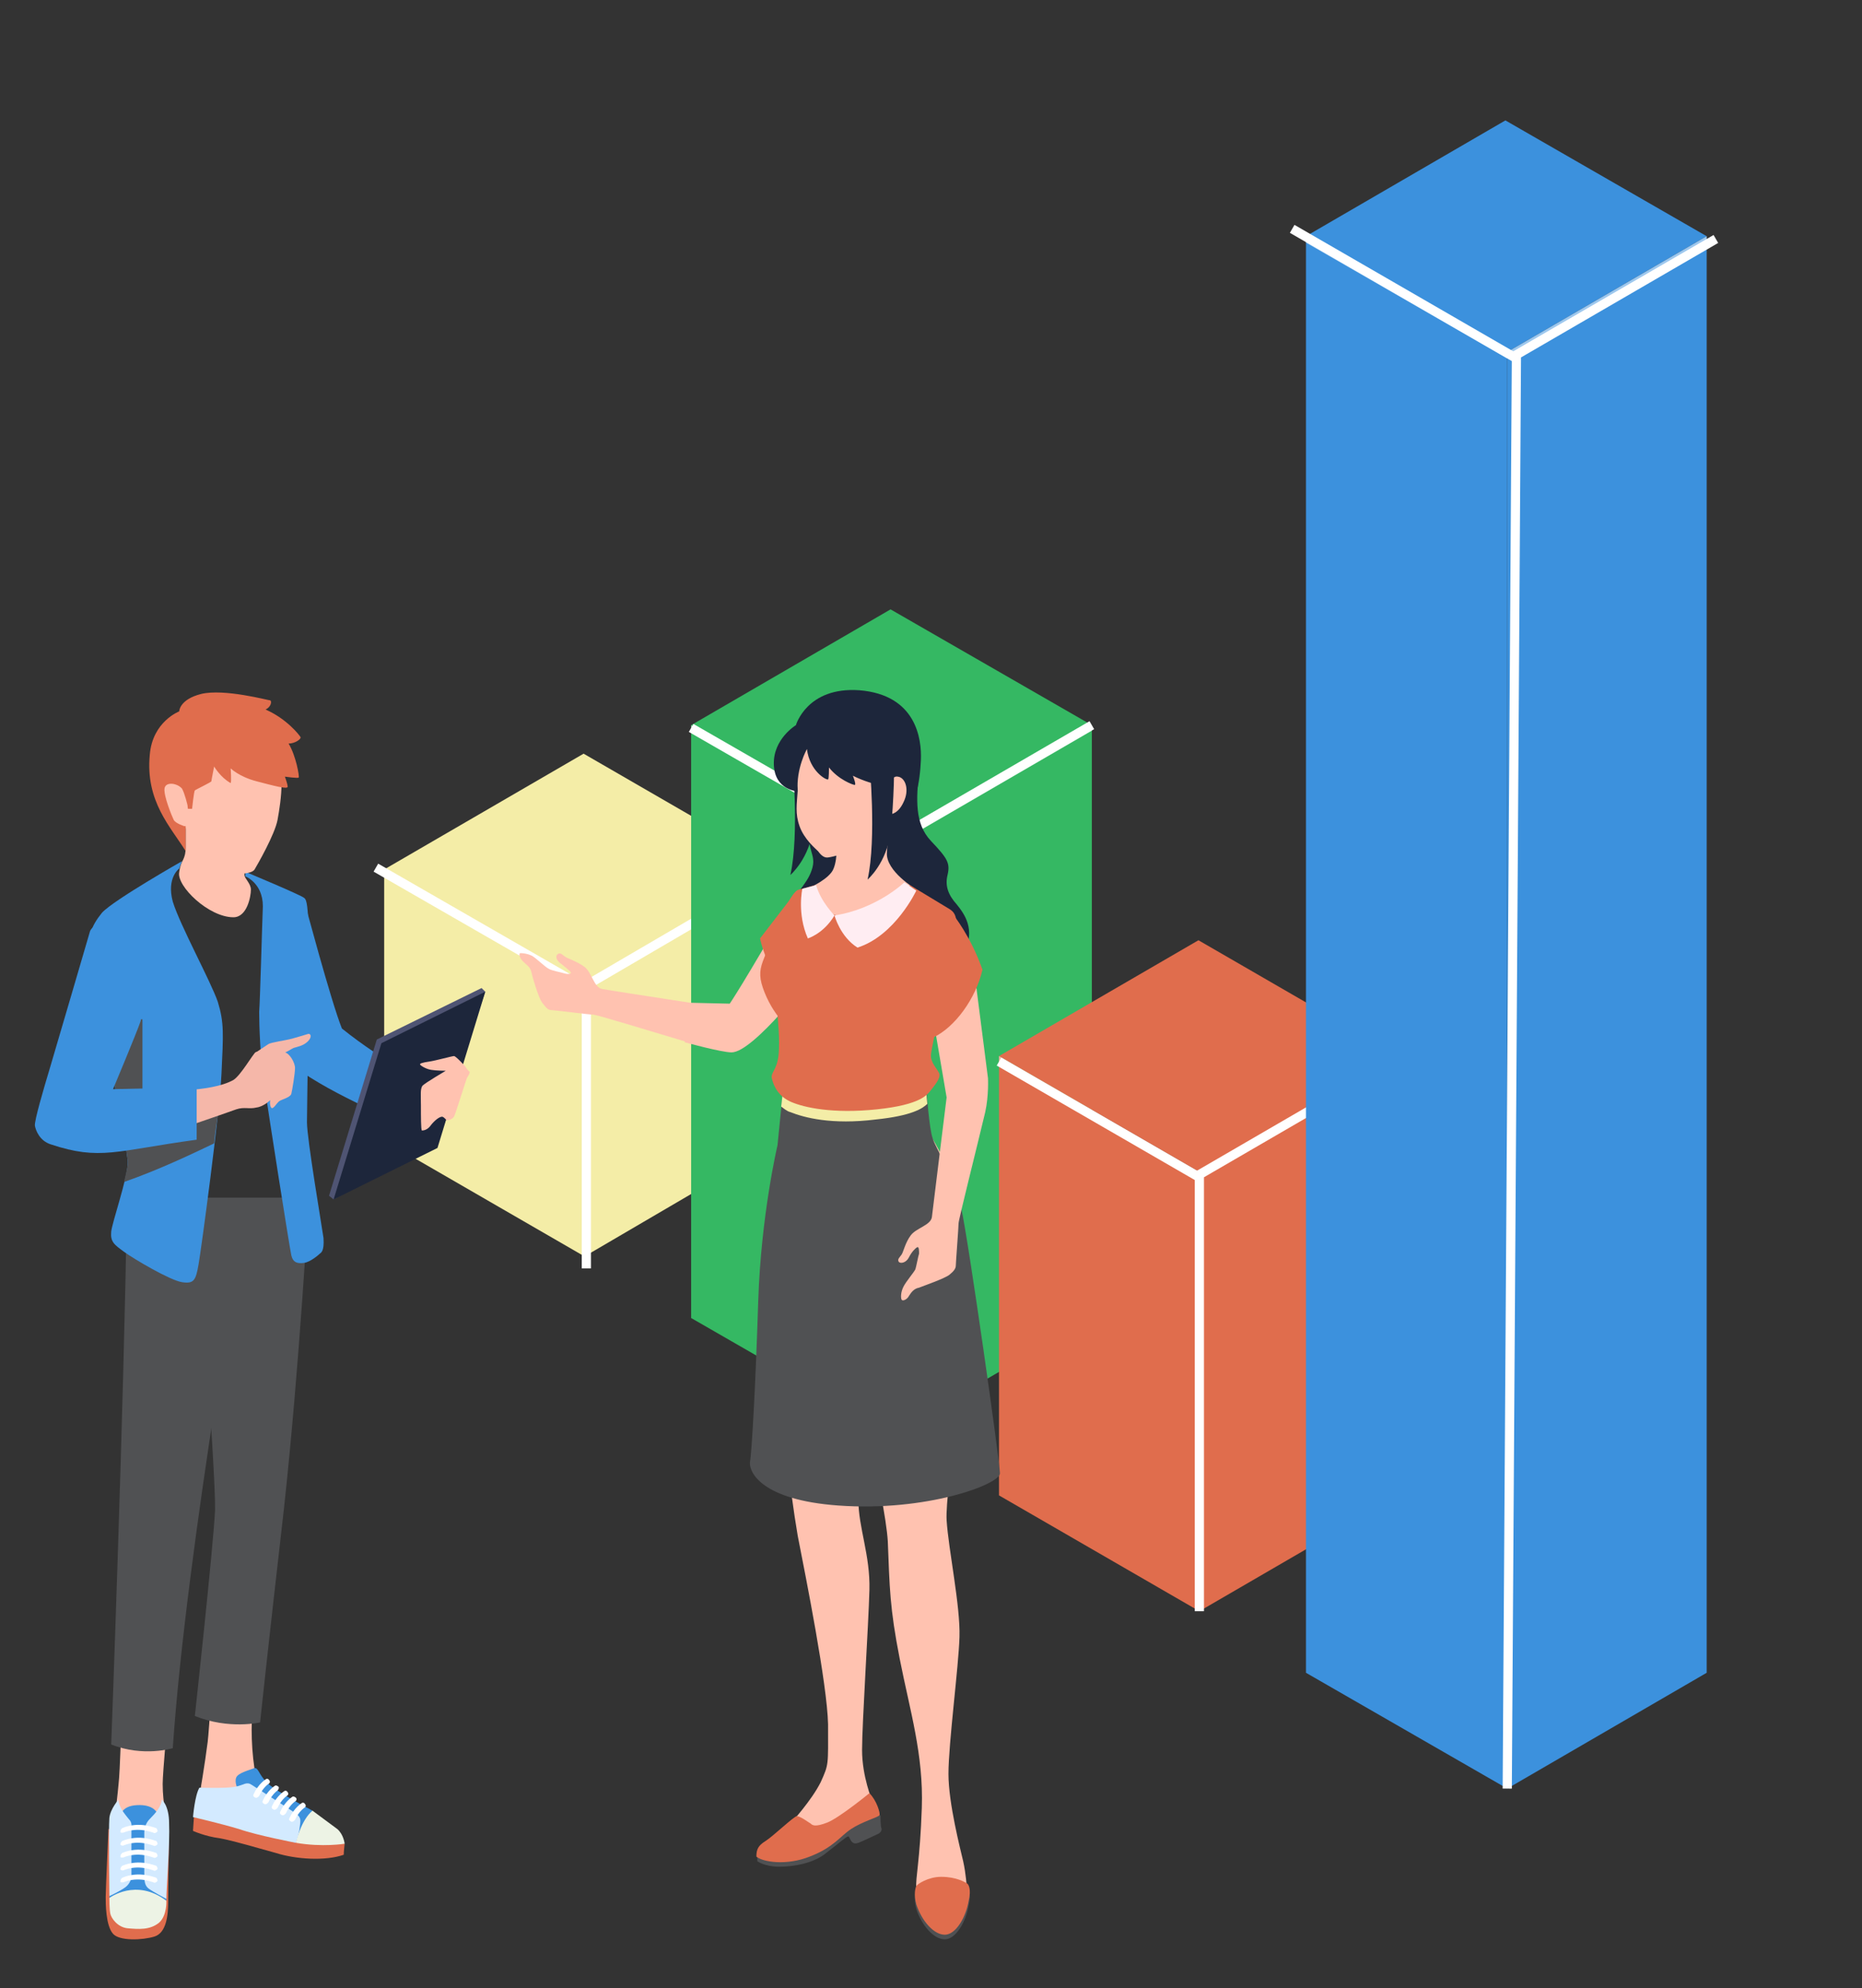 <?xml version="1.0" encoding="utf-8"?>
<!-- Generator: Adobe Illustrator 23.0.6, SVG Export Plug-In . SVG Version: 6.00 Build 0)  -->
<svg version="1.1" xmlns="http://www.w3.org/2000/svg" xmlns:xlink="http://www.w3.org/1999/xlink" x="0px" y="0px"
	 viewBox="0 0 202.6 216.3" style="enable-background:new 0 0 202.6 216.3;" xml:space="preserve">
<rect x="0" y="0" width="202.6" height="216.3" fill="#333333" stroke="none"/>
<style type="text/css">
	.st0{opacity:0.1;fill:#35B863;}
	.st1{fill:#3C91DD;}
	.st2{fill:#1D263B;}
	.st3{fill:#505153;}
	.st4{fill:#F4EDA7;}
	.st5{fill:#D3EAFF;}
	.st6{fill:#E06D4D;}
	.st7{fill:#35B863;}
	.st8{fill:#FFFBDB;}
	.st9{fill:#EDF3E5;}
	.st10{fill:#313538;}
	.st11{fill:#7D878F;}
	.st12{clip-path:url(#SVGID_2_);}
	.st13{clip-path:url(#SVGID_4_);}
	.st14{clip-path:url(#SVGID_6_);}
	.st15{clip-path:url(#SVGID_8_);}
	.st16{fill:#FFFFFF;}
	.st17{fill:#99B3B3;}
	.st18{fill:#718585;}
	.st19{fill:#CB206A;}
	.st20{fill:#F9AFB6;}
	.st21{enable-background:new    ;}
	.st22{fill:#2E5C81;}
	.st23{clip-path:url(#SVGID_12_);}
	.st24{fill:none;}
	.st25{fill:#D1DDFF;}
	.st26{fill:#827C7B;}
	.st27{fill:#D2C8C6;}
	.st28{fill:#1E5D9D;}
	.st29{fill:#61A1F0;}
	.st30{fill:#132146;}
	.st31{fill:#FF5023;}
	.st32{fill:#FF9911;}
	.st33{fill:#943EC7;}
	.st34{fill:#444738;}
	.st35{fill:#FF4F12;}
	.st36{fill:#62B70F;}
	.st37{fill:#59A8EF;}
	.st38{fill:#053A70;}
	.st39{fill:#7BC7FF;}
	.st40{fill:#81BAD4;}
	.st41{fill:#AED8E8;}
	.st42{fill:#E8AE00;}
	.st43{fill:#303030;}
	.st44{clip-path:url(#SVGID_14_);fill:#EBF7F0;}
	.st45{fill:#36B863;}
	.st46{fill:#4F5254;}
	.st47{fill:#EDF2E5;}
	.st48{fill:#F5EDA6;}
	.st49{fill:#1C263B;}
	.st50{fill:#E06E4D;}
	.st51{fill:#D4EBFF;}
	.st52{fill:#3D91DE;}
	.st53{fill:url(#SVGID_15_);}
	.st54{fill:#6B5BDF;}
	.st55{fill:url(#SVGID_16_);}
	.st56{fill:#EDAC01;}
	.st57{fill:#BA2027;}
	.st58{fill:#FF5F4F;}
	.st59{fill:#7AB2BC;}
	.st60{fill:#FFEE40;}
	.st61{fill:#F28F8F;}
	.st62{fill:#FFA8A7;}
	.st63{fill:#D9EEFF;}
	.st64{fill:#27DEBF;}
	.st65{opacity:0.7;}
	.st66{fill:#C1E4FF;}
	.st67{fill:#1BBC9D;}
	.st68{fill:none;stroke:#1D263B;stroke-width:0.5;stroke-miterlimit:10;}
	.st69{fill:#DCEEFF;}
	.st70{fill-rule:evenodd;clip-rule:evenodd;fill:#F4EDA7;}
	.st71{fill-rule:evenodd;clip-rule:evenodd;fill:#3C91DD;}
	.st72{fill-rule:evenodd;clip-rule:evenodd;fill:#35B863;}
	.st73{fill-rule:evenodd;clip-rule:evenodd;fill:#505153;}
	.st74{fill-rule:evenodd;clip-rule:evenodd;fill:#D3EAFF;}
	.st75{fill:#30BFBF;}
	.st76{fill:url(#SVGID_17_);}
	.st77{fill:#016EF1;}
	.st78{fill:#090C0C;}
	.st79{fill:#1E2323;}
	.st80{opacity:0.2;fill:#BADFE8;enable-background:new    ;}
	.st81{fill:#D4D8D8;}
	.st82{fill:#FFFFFF;enable-background:new    ;}
	.st83{fill-rule:evenodd;clip-rule:evenodd;fill:url(#SVGID_18_);}
	.st84{fill-rule:evenodd;clip-rule:evenodd;fill:#EDF3E5;}
	.st85{fill-rule:evenodd;clip-rule:evenodd;fill:#E06D4D;}
	.st86{fill-rule:evenodd;clip-rule:evenodd;fill:#1D263B;}
	.st87{fill-rule:evenodd;clip-rule:evenodd;fill:#FFFFFF;}
	.st88{fill-rule:evenodd;clip-rule:evenodd;fill:#F9AFB6;}
	.st89{opacity:0.35;fill-rule:evenodd;clip-rule:evenodd;fill:#0960AC;}
	.st90{opacity:0.3;fill-rule:evenodd;clip-rule:evenodd;fill:#1D263B;}
	.st91{opacity:0.35;fill-rule:evenodd;clip-rule:evenodd;fill:#17ACC8;}
	.st92{fill-rule:evenodd;clip-rule:evenodd;fill:#E7A376;}
	.st93{fill-rule:evenodd;clip-rule:evenodd;fill:#FFA698;}
	.st94{fill-rule:evenodd;clip-rule:evenodd;fill:#D0E7FF;}
	.st95{fill:#455A64;}
	.st96{fill:#FAFAFA;}
	.st97{fill:#EBEBEB;}
	.st98{fill:#E0E0E0;}
	.st99{opacity:0.1;}
	.st100{opacity:0.4;fill:#FFFFFF;}
	.st101{opacity:0.7;fill:#FFFFFF;}
	.st102{fill:#16572A;}
	.st103{fill:none;stroke:#FFFFFF;stroke-miterlimit:10;}
	.st104{opacity:0.5;fill:#FFFFFF;}
	.st105{fill:#CC125A;}
	.st106{fill:#FF5284;}
	.st107{fill:#FFFFFF;stroke:#35B863;stroke-miterlimit:10;}
	.st108{fill:none;stroke:#35B863;stroke-linecap:round;stroke-linejoin:round;stroke-miterlimit:10;}
	.st109{fill:none;stroke:#35B863;stroke-linecap:round;stroke-linejoin:round;}
	.st110{fill:none;stroke:#35B863;stroke-linecap:round;stroke-linejoin:round;stroke-dasharray:0,2.924;}
	.st111{fill:url(#SVGID_19_);}
	.st112{opacity:0.6;fill:#FFFFFF;}
	.st113{fill:#F2CAAA;}
	.st114{fill:#E1E2E3;}
	.st115{fill:#302B2D;}
	.st116{fill:url(#SVGID_20_);}
	.st117{fill:#F5D4B3;}
	.st118{fill:#EBC4A5;}
	.st119{fill:#C7C7C7;}
	.st120{fill:none;stroke:#E06D4D;stroke-linecap:round;stroke-linejoin:round;}
	.st121{fill:none;stroke:#E06D4D;stroke-linecap:round;stroke-linejoin:round;stroke-dasharray:0,3.137;}
	.st122{fill:none;stroke:#E06D4D;stroke-linecap:round;stroke-linejoin:round;stroke-dasharray:0,2.935;}
	.st123{fill:none;stroke:#E06D4D;stroke-linecap:round;stroke-linejoin:round;stroke-dasharray:0,3.107;}
	.st124{fill:none;stroke:#E06D4D;stroke-linecap:round;stroke-linejoin:round;stroke-dasharray:0,2.988;}
	.st125{fill:none;stroke:#E06D4D;stroke-linecap:round;stroke-linejoin:round;stroke-miterlimit:10;}
	.st126{fill:#D29FFF;}
	.st127{fill:#983BE9;}
	.st128{fill:#95D359;}
	.st129{fill:#C13D1A;}
	.st130{fill:#DB5126;}
	.st131{fill:#EF602E;}
	.st132{fill:#FCB28D;}
	.st133{fill:#F09365;}
	.st134{fill:#021340;}
	.st135{fill:#FCA579;}
	.st136{fill:#FFEB8A;}
	.st137{fill:#FFD217;}
	.st138{fill:#007A6E;}
	.st139{fill-rule:evenodd;clip-rule:evenodd;fill:#301D19;}
	.st140{fill:#FEAC15;}
	.st141{fill:#0669BF;}
	.st142{fill:none;stroke:#1D263B;stroke-width:0.5;stroke-linecap:round;stroke-linejoin:round;stroke-miterlimit:10;}
	.st143{fill:#F7E041;}
	.st144{fill:#E9662C;}
	.st145{fill:#D36BC5;}
	.st146{fill:#A4C639;}
	.st147{opacity:0.8;fill:#0C401E;enable-background:new    ;}
	.st148{clip-path:url(#SVGID_25_);}
	.st149{opacity:0.4;clip-path:url(#SVGID_26_);fill:#0C401E;enable-background:new    ;}
	.st150{opacity:0.8;clip-path:url(#SVGID_26_);fill:#0C401E;enable-background:new    ;}
	.st151{clip-path:url(#SVGID_26_);fill:#0C401E;}
	.st152{fill-rule:evenodd;clip-rule:evenodd;fill:#FDFFFF;}
	.st153{fill-rule:evenodd;clip-rule:evenodd;fill:#575756;}
	.st154{fill-rule:evenodd;clip-rule:evenodd;fill:#E7AA73;}
	.st155{fill-rule:evenodd;clip-rule:evenodd;fill:#9C9C9B;}
	.st156{fill-rule:evenodd;clip-rule:evenodd;fill:#D9D9D9;}
	.st157{fill-rule:evenodd;clip-rule:evenodd;fill:#296AAD;}
	.st158{fill-rule:evenodd;clip-rule:evenodd;fill:#3C3C3B;}
	.st159{fill-rule:evenodd;clip-rule:evenodd;fill:#253639;}
	.st160{opacity:0.1;fill-rule:evenodd;clip-rule:evenodd;fill:#FFFFFF;}
	.st161{opacity:0.9;fill-rule:evenodd;clip-rule:evenodd;fill:#FFFFFF;}
	.st162{opacity:0.8;fill-rule:evenodd;clip-rule:evenodd;fill:#FFFFFF;}
	.st163{opacity:0.7;fill-rule:evenodd;clip-rule:evenodd;fill:#FFFFFF;}
	.st164{opacity:0.6;fill-rule:evenodd;clip-rule:evenodd;fill:#FFFFFF;}
	.st165{opacity:0.5;fill-rule:evenodd;clip-rule:evenodd;fill:#FFFFFF;}
	.st166{opacity:0.4;fill-rule:evenodd;clip-rule:evenodd;fill:#FFFFFF;}
	.st167{opacity:0.3;fill-rule:evenodd;clip-rule:evenodd;fill:#FFFFFF;}
	.st168{opacity:0.2;fill-rule:evenodd;clip-rule:evenodd;fill:#FFFFFF;}
	.st169{fill:url(#SVGID_27_);}
	.st170{fill:url(#SVGID_28_);}
	.st171{fill:url(#SVGID_29_);}
	.st172{clip-path:url(#SVGID_31_);fill:#D3EAFF;}
	.st173{fill:#EAEFFF;}
	.st174{fill:#333333;}
	.st175{fill:url(#SVGID_32_);}
	.st176{fill:url(#SVGID_33_);}
	.st177{fill:url(#SVGID_34_);}
	.st178{fill:url(#SVGID_35_);}
	.st179{fill:url(#SVGID_36_);}
	.st180{fill:#7F7358;}
	.st181{fill:url(#SVGID_37_);}
	.st182{fill:url(#SVGID_38_);}
	.st183{fill:url(#SVGID_39_);}
	.st184{fill:url(#SVGID_40_);}
	.st185{fill:url(#SVGID_41_);}
	.st186{fill:url(#SVGID_42_);}
	.st187{fill:url(#SVGID_43_);}
	.st188{fill:url(#SVGID_44_);}
	.st189{clip-path:url(#XMLID_6_);enable-background:new    ;}
	.st190{fill:#5B5B5B;}
	.st191{fill:#575757;}
	.st192{fill:#555555;}
	.st193{fill:#525252;}
	.st194{fill:#505050;}
	.st195{fill:#4D4D4D;}
	.st196{clip-path:url(#XMLID_10_);enable-background:new    ;}
	.st197{fill:#424242;}
	.st198{fill:#444444;}
	.st199{clip-path:url(#XMLID_11_);enable-background:new    ;}
	.st200{fill:#484A4C;}
	.st201{fill:#4C433C;}
	.st202{fill:#8BEAFF;}
	.st203{fill:#FFA834;}
	.st204{fill:#FED322;}
	.st205{fill:#D07400;}
	.st206{fill:#396CAA;}
	.st207{fill:#2E7DA2;}
	.st208{fill:#225A7C;}
	.st209{opacity:0.6;fill:#C7F1FF;}
	.st210{opacity:0.8;}
	.st211{fill:#7D7D7D;}
	.st212{fill:#D4ECFF;}
	.st213{fill:#FFC2B0;}
	.st214{fill:#274F89;}
	.st215{fill:#5793CE;}
	.st216{fill:#E0849B;}
	.st217{fill:#FFEDF2;}
	.st218{fill:#4F5473;}
	.st219{fill:#246CA3;}
	.st220{fill:#F5B7A9;}
</style>
<g id="Layer_1">
</g>
<g id="Layer_2">
</g>
<g id="Layer_3">
	<polygon class="st4" points="85.3,94.6 85.3,124 63.6,136.7 63.6,107.2 	"/>
	<polygon class="st4" points="63.6,107.2 63.6,136.7 41.8,124.1 41.8,94.6 	"/>
	<polygon class="st4" points="85.3,94.6 63.6,107.2 41.8,94.6 63.5,82 	"/>
	<g>
		<line class="st103" x1="62.8" y1="107" x2="40.9" y2="94.4"/>
		<polyline class="st103" points="84.5,95.1 63.8,107.2 63.8,138 		"/>
	</g>
	<polygon class="st104" points="41.8,94.6 41.8,95.2 63.6,107.8 85.3,95.2 85.3,94.6 63.6,107.2 	"/>
	<polygon class="st7" points="118.8,78.9 118.8,143.4 97.1,156 97.1,91.5 	"/>
	<polygon class="st7" points="97.1,91.5 97.1,156 75.2,143.4 75.2,78.9 	"/>
	<polygon class="st7" points="118.8,78.9 97.1,91.5 75.2,78.9 96.9,66.3 	"/>
	<polygon class="st104" points="75.2,78.9 75.2,79.5 97.1,92.1 118.8,79.5 118.8,78.9 97.1,91.5 	"/>
	<g>
		<line class="st103" x1="97.1" y1="91.8" x2="75.2" y2="79.2"/>
		<polyline class="st103" points="118.8,78.9 97.1,91.5 97.1,139 		"/>
	</g>
	<polygon class="st6" points="152.2,114.9 152.2,162.7 130.5,175.3 130.5,127.5 	"/>
	<polygon class="st6" points="130.5,127.5 130.5,175.3 108.7,162.7 108.7,114.9 	"/>
	<polygon class="st6" points="152.2,114.9 130.5,127.5 108.7,114.9 130.4,102.3 	"/>
	<polygon class="st104" points="108.7,114.9 108.7,115.5 130.5,128.1 152.2,115.5 152.2,114.9 130.5,127.5 	"/>
	<path class="st213" d="M86.3,97.6c-5.5,9.6-6.9,11.6-6.9,11.6l-4.3-0.1c-3.9-0.6-9.1-1.4-9.6-1.5c-0.9-0.2-1.1-1.8-1.9-2.4
		c-0.8-0.6-1.8-0.9-2.1-1.1c-0.3-0.2-0.5-0.5-0.8-0.3c-0.3,0.2-0.2,0.7,0.4,1.1c0.5,0.4,1,0.8,1,0.9c0.1,0.2-0.4,0.2-0.7,0.1
		c-0.3-0.1-1.4-0.3-1.7-0.5c-0.4-0.2-1.3-1.1-1.8-1.4c-0.6-0.3-1.2-0.3-1.3-0.3c-0.2,0.1,0,0.6,0.3,0.9c0.3,0.3,0.8,0.6,0.9,1.1
		c0.1,0.5,0.8,2.9,1.2,3.4c0.4,0.5,0.6,0.8,1,0.8c0.3,0,4.2,0.5,4.6,0.5c0.3,0,5.9,1.7,9.9,2.9c0,0.1,0,0.1,0,0.1s4,1.1,5.1,1.1
		c2.4,0,8.8-8.4,8.8-8.4C88.7,105,89.3,97,86.3,97.6z"/>
	<path class="st6" d="M86.7,96.9l-4,5.2c0,0,0.6,3.5,4,7.5L88,96.9H86.7z"/>
	<path class="st213" d="M85.3,123.3c0,0-1.9,6.9-1.4,16.7c0.5,9.8,2.1,22.5,2.9,27.1c0.9,4.6,3.2,16.1,3.3,20.5
		c0,4.5,0.1,4.3-0.8,6.3c-1,2-3.2,4.4-3.2,4.4l1.7,1.2c0,0,2-0.6,3.8-1.3c1.8-0.7,3.3-2.3,3.3-2.3s-1.1-2.6-1.1-5.5
		c0-2.9,0.7-13.6,0.8-17.4c0.1-3.8-1.2-6.8-1.2-9.8c0-2.9,2.2-12.6,2.7-15.7v-24.3H85.3z"/>
	<path class="st3" d="M82.4,202v0.5c0,0,0.8,0.6,2.4,0.6c1.6,0,3.8-0.4,5.1-1.5c1.3-1,2.2-1.8,2.4-1.8c0.1,0,0.2,0.4,0.4,0.6
		c0.2,0.2,0.4,0.2,0.7,0.1c0.3-0.1,2-0.9,2.2-1c0.2-0.1,0.4-0.4,0.3-0.6c-0.1-0.2-0.1-1.4-0.1-1.4L82.4,202z"/>
	<path class="st6" d="M94.6,195.1c0,0-3.3,2.7-4.6,3.2c-1.3,0.5-1.6,0.3-1.8,0.1c-0.2-0.1-1.1-0.8-1.5-0.8c-0.3,0-2.6,2.2-3.4,2.7
		c-0.8,0.5-1,0.9-1,1.7c0.7,0.6,3.3,1,5.8,0c2.6-1,3.3-2.2,4.5-3c1.2-0.8,3-1.3,3.1-1.5C95.8,197.3,95.4,195.9,94.6,195.1z"/>
	<path class="st213" d="M89.7,126.8c0,0,0.2,7.7,1.5,14.3c1.3,6.6,5.1,21.7,5.4,26.6c0.2,5,0.2,7.2,1.3,12.8
		c1.1,5.6,2.6,10.4,2.4,16.2c-0.2,5.8-0.7,7.6-0.6,8.7h5.5c0,0-0.1-1.6-0.4-2.9c-0.3-1.3-1.6-6.3-1.6-9.5c0-3.3,1.1-11.6,1.2-14.9
		c0.1-3.4-1.2-9.5-1.4-12.7c-0.2-3.3,2.5-19.1,2.4-24.3c-0.1-5.2-0.3-11.5-4.3-17.8H90L89.7,126.8z"/>
	<path class="st3" d="M102.4,204.7c-1.4,0-2.6,0.8-2.7,1c-0.1,0.2-0.3,0.9,0,2c0.6,1.8,1.9,3.3,3.1,3.3c1.2,0,2.3-1.9,2.6-3.7
		c0.3-1.2,0-1.8-0.2-1.9C105,205.3,104.1,204.7,102.4,204.7z"/>
	<path class="st6" d="M102.4,204.2c-1.4,0-2.6,0.8-2.7,1c-0.1,0.2-0.3,0.9,0,2c0.6,1.8,1.9,3.3,3.1,3.3c1.2,0,2.3-1.9,2.6-3.7
		c0.3-1.2,0-1.8-0.2-1.9C105,204.8,104.1,204.2,102.4,204.2z"/>
	<path class="st2" d="M100,83.8c-0.3,3.2-0.5,5.8,1.3,7.7c1.8,1.9,2.1,2.4,1.8,3.7c-0.3,1.2,0.1,2.2,1,3.2c0.8,1,2.1,2.7,0.8,5.3
		c-1.3,2.6-8.1,5.1-13.2,4.4c-5.2-0.6-8.6-4.2-6.7-7.9c1.9-3.7,2.9-4,3.4-5.8c0.5-1.8-1.3-2.3,0.5-5.3c1.8-3,2.2-5.3,2.2-5.3H100z"
		/>
	<path class="st2" d="M86.2,82.4c0,0,0.8,8.3-0.2,12.8c0,0,2.1-1.8,2.5-5.2c0.4-3.4,0.4-7.6,0.4-7.6H86.2z"/>
	<path class="st213" d="M91,91.3c0,0,0.2,2-0.3,3.2c-0.4,1.1-2.6,2.1-2.7,2.1c0,0-2.2,4.8-2.2,4.8s0.9,2.5,5.6,3.2
		c4.7,0.7,9-3.5,9-3.5l-0.8-4.4c0,0-3.2-1.9-3.1-3.9c0.1-2.1,0.6-5,0.6-5h-6V91.3z"/>
	<path class="st213" d="M86.8,86c-0.1,1.5-0.3,2.5,0.2,3.9c0.5,1.4,1.7,2.4,2,2.7c0.3,0.4,0.6,0.7,1,0.7c0.4,0,5.1-0.9,6.9-4.8
		c1.7-0.9,3.4-5,2-8.3c-1.4-3.3-5.6-5.2-9.1-3.4c-2.5,1.3-3.3,3.9-3.3,5.7C86.3,84.6,86.7,85,86.8,86z"/>
	<path class="st2" d="M87.8,81.5c0,0-1.2,2.1-1,4.6c0,0-2.5-0.1-2.6-2.9c-0.1-2.8,2.4-4.3,2.4-4.3s1.2-4.2,6.9-3.8
		c6.2,0.5,6.8,5.3,6.7,7.6c-0.1,2-0.4,6-3.6,8.6l0.3-2.8l0.6-2.8c0,0-2.3-0.1-4.7-1.3c0,0,0.4,1,0.2,1c-0.2,0-1.8-0.6-2.8-1.9
		c0,0,0,1.3-0.1,1.3C89.9,84.9,88.1,83.9,87.8,81.5z"/>
	<path class="st213" d="M96.4,86.1c0,0,0.5-1.8,1.3-1.6c0.8,0.1,1.3,1.4,0.6,2.8c-0.6,1.3-1.5,1.4-1.7,1.2
		C96.5,88.3,96.4,86.6,96.4,86.1z"/>
	<path class="st2" d="M94.6,82.9c0,0,0.8,8.3-0.2,12.8c0,0,2.1-1.8,2.5-5.2c0.4-3.4,0.4-7.6,0.4-7.6H94.6z"/>
	<path class="st3" d="M85.2,118.6l-0.6,6c0,0-1.8,7.6-2.1,17c-0.3,9.4-0.7,16.4-0.9,17.5c-0.1,1.1,1.3,4.1,9.6,4.7
		c9.6,0.7,17.6-2.3,17.6-3.5c0-1.2-3.4-25.2-4.2-28.8c-0.8-3.5-2.8-6.6-3.1-7.6c-0.4-1-0.7-5.4-0.7-5.4H85.2z"/>
	<path class="st4" d="M95.3,121.8c3.9-0.4,5.1-1.2,5.6-1.7c-0.1-0.9-0.1-1.5-0.1-1.5H85.2l-0.2,1.8c0.3,0.2,0.6,0.5,1,0.6
		C87.5,121.6,90.5,122.4,95.3,121.8z"/>
	<path class="st6" d="M88.7,96.3c0,0-1.4,0.4-1.8,0.5c-0.4,0.1-0.9,0.9-1.3,1.7c-0.4,0.8-2.2,5-2.6,6.1c-0.4,1.1-0.4,1.9,0.2,3.4
		c0.6,1.5,1.4,2.5,1.4,2.5s0.3,2.7,0.1,4.4c-0.2,1.6-0.9,1.8-0.7,2.5c0.2,0.8,0.7,1.9,2.1,2.5c1.4,0.6,4.5,1.3,9.3,0.8
		c4.8-0.5,5.5-1.6,5.9-2.1c0.3-0.4,1.1-1.3,0.9-1.8c-0.2-0.5-1-1.2-0.9-2.1c0.1-1,2.2-10.5,2.5-12.4c0.3-1.8,0.5-2.8-0.5-3.4
		c-1-0.6-4.3-2.6-4.3-2.6s-3.4,3.3-8,3.3C89.5,99.2,88.7,96.3,88.7,96.3z"/>
	<path class="st216" d="M100.9,109.1l0.7,2.7c0.1-0.7,0.3-1.5,0.5-2.4L100.9,109.1z"/>
	<path class="st217" d="M87.3,96.7c0,0-0.6,2.7,0.6,5.4c0,0,1.7-0.5,2.9-2.5c0,0-1.5-1.5-2-3.3L87.3,96.7z"/>
	<path class="st217" d="M90.8,99.6c0,0,0.6,2.3,2.5,3.5c4.1-1.3,6.4-6.2,6.4-6.2L98.4,96C98.4,96,95.4,98.9,90.8,99.6z"/>
	<path class="st213" d="M103,119.4c0,0-1.5,12.1-1.6,13c-0.1,0.9-1.7,1.2-2.3,2c-0.6,0.8-0.8,1.8-1,2.1c-0.2,0.3-0.5,0.5-0.3,0.8
		c0.2,0.2,0.8,0.1,1.1-0.5c0.3-0.6,0.7-1,0.9-1.1c0.2-0.1,0.2,0.4,0.2,0.7c-0.1,0.3-0.3,1.4-0.4,1.7c-0.2,0.4-1,1.3-1.3,1.9
		c-0.3,0.6-0.3,1.2-0.2,1.4c0.1,0.2,0.6,0,0.8-0.4c0.2-0.3,0.5-0.8,1.1-0.9c0.5-0.2,2.8-1,3.3-1.4c0.5-0.4,0.7-0.7,0.7-1
		c0-0.3,0.3-4.2,0.3-4.6c0-0.4,2-8.3,2.9-12.1c0.4-1.8,0.3-3.7,0.3-3.7l-1.5-11.7l-4.4,5.6L103,119.4z"/>
	<path class="st6" d="M101.5,112.9c2.4-1.1,4.7-4.3,5.4-7.4c-1.3-3.7-3.2-6-3.2-6c-1.8-2.4-3.6,9.3-2.9,12.3
		C101.1,112.5,101.2,112.5,101.5,112.9z"/>
	<path class="st1" d="M33.1,98c0,0,2.9,10.9,4.1,13.9c4.6,3.7,9.5,6.1,9.5,6.1l-2.5,4.4c0,0-8-3.2-12.1-6.3L29,98H33.1z"/>
	<polygon class="st218" points="41,113.1 52.4,107.5 52.8,107.9 47.2,124.5 36.3,130.5 35.8,130.1 	"/>
	<polygon class="st2" points="41.5,113.5 52.8,107.9 47.6,124.9 36.3,130.5 	"/>
	<path class="st213" d="M50.6,116c0,0-1-1.1-1.2-1.1c-0.2,0-2,0.5-2.7,0.6c-0.7,0.1-1,0.2-1,0.3c0,0.1,0.6,0.5,1.2,0.6
		c0.6,0.1,1.6,0.1,1.6,0.1s-2.2,1.3-2.5,1.6c-0.3,0.3-0.2,1.1-0.2,2.2c0,1.1,0,2.6,0.1,2.7c0.1,0,0.6,0,1-0.6
		c0.4-0.5,0.9-0.9,1.2-0.9c0.2,0,0.5,0.4,0.5,0.4s0.5,0,0.8-0.4c0.2-0.4,1.3-4,1.4-4.2c0.1-0.2,0.3-0.4,0.3-0.7
		C50.9,116.5,50.6,116,50.6,116z"/>
	<path class="st213" d="M30,162.9c0,0-2.5,21.8-2.6,24.3c-0.1,2.5,0.2,6,0.9,7.6l-1,1.9l-5.6-1.3c0,0,0.6-3.5,0.9-5.9
		c0.3-2.4,1.7-26.9,1.7-26.9L30,162.9z"/>
	<path class="st6" d="M37.5,200.6c0,0-0.1,0.9-0.1,1.2c-2,0.7-5.2,0.5-7.4-0.2c-2.2-0.6-4.5-1.3-6.1-1.6c-1.6-0.2-2.9-0.8-2.9-0.8
		l0.1-1.5L37.5,200.6z"/>
	<path class="st1" d="M32.1,200.5L32.1,200.5L34,197c0,0-4.2-2.2-5-3.1c-0.9-0.9-0.9-1.7-1.4-1.5c-0.5,0.2-1.7,0.5-1.9,1
		c-0.2,0.5,0.1,1.3,0.6,2.1C26.7,196.4,32.1,200.5,32.1,200.5z"/>
	<path class="st5" d="M21.7,194.5c0,0,2.9,0.1,3.9-0.1c1-0.2,1.2-0.6,1.8-0.2c0.6,0.4,4.4,2.8,4.9,3.2c0.5,0.4,0.4,0.7,0.3,1.5
		c-0.1,0.8-0.4,1.6-0.4,1.6S28,199.7,26,199c-2-0.6-5-1.3-5-1.3S21.2,195.3,21.7,194.5z"/>
	<path class="st9" d="M32.2,200.5c0,0,0.5-2.4,1.8-3.5c0,0,1.9,1.4,2.7,2c0.7,0.6,0.8,1.6,0.8,1.6S35.1,201,32.2,200.5z"/>
	<g>
		<g>
			<path class="st16" d="M31.8,198.2c0.1,0,0.2-0.1,0.3-0.2c0.4-0.9,1-1.3,1-1.3c0.2-0.1,0.2-0.3,0.1-0.4c-0.1-0.2-0.3-0.2-0.4-0.1
				c0,0-0.8,0.5-1.3,1.6c-0.1,0.2,0,0.3,0.2,0.4C31.7,198.2,31.7,198.2,31.8,198.2z"/>
		</g>
		<g>
			<path class="st16" d="M30.8,197.5c0.1,0,0.2-0.1,0.3-0.2c0.4-0.9,1-1.3,1-1.3c0.2-0.1,0.2-0.3,0.1-0.4c-0.1-0.1-0.3-0.2-0.4-0.1
				c0,0-0.8,0.5-1.3,1.6c-0.1,0.2,0,0.3,0.2,0.4C30.7,197.5,30.8,197.5,30.8,197.5z"/>
		</g>
		<g>
			<path class="st16" d="M29.9,196.9c0.1,0,0.2-0.1,0.3-0.2c0.4-0.9,1-1.3,1-1.3c0.2-0.1,0.2-0.3,0.1-0.4c-0.1-0.2-0.3-0.2-0.4-0.1
				c0,0-0.8,0.5-1.3,1.6c-0.1,0.2,0,0.3,0.2,0.4C29.7,196.9,29.8,196.9,29.9,196.9z"/>
		</g>
		<g>
			<path class="st16" d="M28.9,196.3c0.1,0,0.2-0.1,0.3-0.2c0.4-0.9,1-1.3,1-1.3c0.1-0.1,0.2-0.3,0.1-0.4c-0.1-0.1-0.3-0.2-0.4-0.1
				c0,0-0.8,0.5-1.3,1.6c-0.1,0.2,0,0.3,0.2,0.4C28.8,196.3,28.8,196.3,28.9,196.3z"/>
		</g>
		<g>
			<path class="st16" d="M27.9,195.6c0.1,0,0.2-0.1,0.3-0.2c0.4-0.9,1-1.3,1-1.3c0.2-0.1,0.2-0.3,0.1-0.4c-0.1-0.2-0.3-0.2-0.4-0.1
				c0,0-0.8,0.5-1.3,1.6c-0.1,0.2,0,0.3,0.2,0.4C27.8,195.6,27.9,195.6,27.9,195.6z"/>
		</g>
	</g>
	<path class="st3" d="M33.6,130.4c0,0-1,18.1-2.7,33.7c-1.8,15.7-2.6,23.3-2.6,23.3s-3.4,0.8-7.1-0.7c0,0,2-18.3,2.2-22.4
		c0.1-4.1-2.2-34-2.2-34H33.6z"/>
	<path class="st6" d="M18.4,199c0,0-0.1,6.4-0.1,7.9c0,1.5-0.2,3.4-1.5,3.8c-1.3,0.4-3.8,0.5-4.5-0.3c-0.8-0.9-0.8-3.3-0.8-4
		c0-0.7,0.3-7.4,0.3-7.4H18.4z"/>
	<path class="st213" d="M19.8,170.1c0,0-2.1,21.7-2.1,24c0,2.2,0.5,3.4,0.3,6.6h-5.9c0,0,0.6-4.3,0.8-6.6c0.3-2.3,0.8-24,0.8-24
		H19.8z"/>
	<path class="st1" d="M18.1,206.8v-0.2c0,0-0.8-7.9-0.8-8.6c0-0.8-0.6-1.7-2.4-1.6c-1.8,0.1-1.9,1.2-2,2.1c-0.1,0.9-1,7.9-1,7.9
		l0.1,0.2L18.1,206.8z"/>
	<path class="st5" d="M17.6,195.8c0,0,0.8,0.6,0.8,2.6c0.1,2-0.3,7.3-0.3,8.2c0,0-1.5-0.8-1.9-1.1c-0.4-0.3-0.5-0.7-0.5-1.5
		c0-0.8,0-4,0-4.5c0-0.5,0.1-1.1,0.6-1.6C16.9,197.3,17.6,196.5,17.6,195.8z"/>
	<path class="st5" d="M12.9,195.8c0,0-0.9,1-1,2c-0.1,1.1,0,8.5,0,8.5s1.5-0.7,1.9-1.1c0.3-0.3,0.5-0.7,0.5-1.1c0-0.5,0-4.3,0-4.9
		c0-0.6,0.1-0.9-0.3-1.3C13.6,197.4,12.9,196.6,12.9,195.8z"/>
	<path class="st9" d="M18.1,206.8c0,0,0.1,1.6-0.8,2.4c-1,0.8-2.2,0.7-3.4,0.6c-1.1-0.1-1.8-1.1-1.9-1.6c-0.1-0.5-0.1-1.7-0.1-1.7
		S14.8,204.3,18.1,206.8z"/>
	<g>
		<path class="st16" d="M13.3,199.4c0,0,0.1,0,0.1,0c1.7-0.7,3.2,0,3.3,0c0.1,0.1,0.3,0,0.4-0.1c0.1-0.1,0-0.3-0.1-0.4
			c-0.1,0-1.8-0.8-3.7,0c-0.1,0.1-0.2,0.2-0.2,0.4C13.1,199.4,13.2,199.4,13.3,199.4z"/>
	</g>
	<g>
		<path class="st16" d="M13.3,200.8c0,0,0.1,0,0.1,0c1.7-0.7,3.2,0,3.3,0c0.1,0.1,0.3,0,0.4-0.1c0.1-0.1,0-0.3-0.1-0.4
			c-0.1,0-1.8-0.8-3.7,0c-0.1,0.1-0.2,0.2-0.2,0.4C13.1,200.7,13.2,200.8,13.3,200.8z"/>
	</g>
	<g>
		<path class="st16" d="M13.3,202.1c0,0,0.1,0,0.1,0c1.7-0.7,3.2,0,3.3,0c0.1,0.1,0.3,0,0.4-0.1c0.1-0.1,0-0.3-0.1-0.4
			c-0.1,0-1.8-0.8-3.7,0c-0.1,0.1-0.2,0.2-0.2,0.4C13.1,202.1,13.2,202.1,13.3,202.1z"/>
	</g>
	<g>
		<path class="st16" d="M13.3,203.5c0,0,0.1,0,0.1,0c1.7-0.7,3.2,0,3.3,0c0.1,0.1,0.3,0,0.4-0.1c0.1-0.1,0-0.3-0.1-0.4
			c-0.1,0-1.8-0.8-3.7,0c-0.1,0.1-0.2,0.2-0.2,0.4C13.1,203.4,13.2,203.5,13.3,203.5z"/>
	</g>
	<g>
		<path class="st16" d="M13.3,204.8c0,0,0.1,0,0.1,0c1.7-0.7,3.2,0,3.3,0c0.1,0.1,0.3,0,0.4-0.1c0.1-0.1,0-0.3-0.1-0.4
			c-0.1,0-1.8-0.8-3.7,0c-0.1,0.1-0.2,0.2-0.2,0.4C13.1,204.8,13.2,204.8,13.3,204.8z"/>
	</g>
	<path class="st3" d="M27,131.1c0,0-6.7,37-8.2,59.1c0,0-3.2,1-6.7-0.4c0,0,1.4-37.1,1.7-58.7H27z"/>
	<path class="st219" d="M17.2,120.5c5.7,0,10.3-0.9,13.7-2c0-0.3,0-0.5-0.1-0.8c-3.4,1.1-8,2.1-13.9,2l0,0.8
		C17.1,120.5,17.2,120.5,17.2,120.5z"/>
	<path class="st1" d="M19.5,94.5c0,0-1.4,1-0.7,3.6c0.8,2.6,4.1,8.6,4.9,10.9c0.7,2.3,0.6,3.5,0.4,7.8c-0.2,4.3-2.2,19.1-2.5,20.8
		c-0.3,1.7-0.5,2.1-1.8,1.9c-1.3-0.2-5.2-2.5-6.3-3.3c-1.1-0.8-1.5-1.1-1.4-2.2c0.1-1,1.8-5.9,1.8-7.5c0-1.6-3.4-18.6-4-21.5
		c-0.6-2.9,0-4.2,1.2-5.7c1.3-1.4,8.7-5.6,8.7-5.6L19.5,94.5z"/>
	<path class="st3" d="M23.3,124.4c-2.1,1-5.8,2.8-9.8,4.2c0.2-0.9,0.4-1.6,0.4-2.1c0-1.1-1.6-9.5-2.8-15.6h4.4v8.9l8.3,1.1
		C23.6,122,23.4,123.2,23.3,124.4z"/>
	<path class="st1" d="M26.6,95.3c0,0,2,0.7,2,3.3c-0.1,2.6-0.3,10.2-0.4,11.5c0,1.3,0.1,5.2,0.6,8.1c0.4,2.9,2.7,17.5,2.9,18.4
		c0.2,0.8,0.7,0.9,1.4,0.8c0.7-0.1,1.6-0.9,1.7-1c0.1-0.1,0.5-0.2,0.4-1.7c-0.2-1.4-1.8-10.8-1.8-12.6c0-1.8,0.3-17.6,0.2-20.5
		c-0.1-2.9-0.2-3.7-0.5-3.9c-0.3-0.3-6.3-2.8-6.3-2.8h-0.1V95.3z"/>
	<path class="st213" d="M26.6,89.1c0,0,0,5.8,0,6.1c0,0.4,0.7,0.9,0.7,1.6c0,0.7-0.4,3-1.9,3c-2.7,0-6.2-3.4-5.9-4.9
		c0.2-1.5,0.7-1.2,0.7-2.8s0-3,0-3H26.6z"/>
	<path class="st213" d="M29.8,80.8c1.3,2.8,0.8,6.2,0.4,8.4c-0.3,1.6-2.2,4.9-2.5,5.4c-0.3,0.5-2.1,0.6-2.6,0.3
		c-0.6-0.2-3.9-2.7-4.3-3.4c-0.4-0.7-0.8-2.1-0.8-2.1s-2.2-2.2-2.3-5.6c-0.2-3.4,1.8-6.4,5.8-6.7C26.6,77,28.8,78.5,29.8,80.8z"/>
	<path class="st6" d="M20.3,88h0.6c0,0,0.2-1.9,0.3-2c0.1-0.1,1.8-0.9,1.8-1c0-0.1,0.3-1.6,0.3-1.6s0.7,1.2,1.8,1.8
		c0.1-0.2,0-1.6,0-1.6s0.9,0.9,2.8,1.4c1.9,0.5,3.4,0.9,3.4,0.6c0-0.3-0.3-1.1-0.3-1.1s1.4,0.2,1.5,0.1c0.1-0.1-0.3-2.4-1.1-3.7
		c0.7,0,1.4-0.5,1.3-0.7c-0.1-0.2-1.5-2-3.8-3c0.6-0.3,0.7-0.9,0.5-1c-0.2,0-5-1.3-7.5-0.7c-2.4,0.6-2.4,1.9-2.4,1.9
		s-2.9,1.1-3.2,4.7c-0.5,5.1,2.3,7.9,3.9,10.5l0-2.7L19,86.3L20.3,88z"/>
	<path class="st213" d="M20.4,87.6c0,0-0.3-1.3-0.6-1.8c-0.5-0.6-1.8-0.8-1.9,0c-0.1,0.8,0.8,3,1,3.4c0.2,0.4,1.2,0.7,1.2,0.7
		S20.7,89.8,20.4,87.6z"/>
	<path class="st220" d="M25.4,117.5c0.8-0.5,2.1-2.8,2.4-3c0.2-0.2,2.8-0.1,3.2,0c0.5,0.1,1.1,1.1,1.1,1.7c0,0.6-0.3,2.4-0.4,2.8
		c-0.1,0.4-1,0.6-1.3,0.8c-0.3,0.2-0.7,1-0.9,0.7c-0.2-0.3-0.1-0.8-0.1-0.8s-0.7,0.7-1.5,0.8c-0.8,0.2-1.3-0.1-2.2,0.2
		c-0.8,0.3-8.9,3.1-11.5,3.9c-2.6,0.8-4.2,0.7-6.1,0.3c-1.9-0.4-2.6-0.9-3-1c-0.4-0.2-1.2-0.6-1-1.7c0.2-1.1,1.6-6.2,1.6-6.2l6,2.2
		l-0.4,0.9c0,0,1.5-0.4,3.7-0.4C17.4,118.7,22.9,118.9,25.4,117.5z"/>
	<path class="st220" d="M27.7,114.6c0,0,1.2-0.8,1.5-1c0.3-0.2,1.9-0.4,2.6-0.6c0.7-0.2,1.4-0.4,1.7-0.5c0.3-0.1,0.5,0.3,0,0.8
		c-0.5,0.5-1.2,0.6-1.5,0.7c-0.3,0.1-0.9,0.6-1.6,0.7C29.7,114.8,27.7,114.6,27.7,114.6z"/>
	<path class="st1" d="M9.8,101.3c0,0-3.8,13-4.4,15c-0.6,2-1.7,5.7-1.6,6.2c0.1,0.5,0.5,1.6,1.7,2c5.4,1.8,7.1,0.7,15.9-0.5v-5.7
		l-9.1,0.2c0,0,2.6-6.2,3-7.4c0.3-1.1-0.1-5.7-1-8.3C13.5,100.2,10.4,100,9.8,101.3z"/>
	<g>
		<line class="st103" x1="130.5" y1="128.1" x2="108.7" y2="115.5"/>
		<polyline class="st103" points="152.2,115.2 130.5,127.8 130.5,175.3 		"/>
	</g>
	<polygon class="st1" points="185.7,25.7 185.7,182 164,194.6 164,38.3 	"/>
	<polygon class="st1" points="164,38.3 164,194.6 142.1,182 142.1,25.7 	"/>
	<polygon class="st1" points="185.7,25.7 164,38.3 142.1,25.7 163.8,13.1 	"/>
	<polygon class="st104" points="142.1,25.7 142.1,26.4 164,39 185.7,26.3 185.7,25.7 164,38.3 	"/>
	<g>
		<line class="st103" x1="165" y1="39" x2="140.6" y2="24.9"/>
		<polyline class="st103" points="186.7,26 165,38.6 164,194.6 		"/>
	</g>
</g>
</svg>
